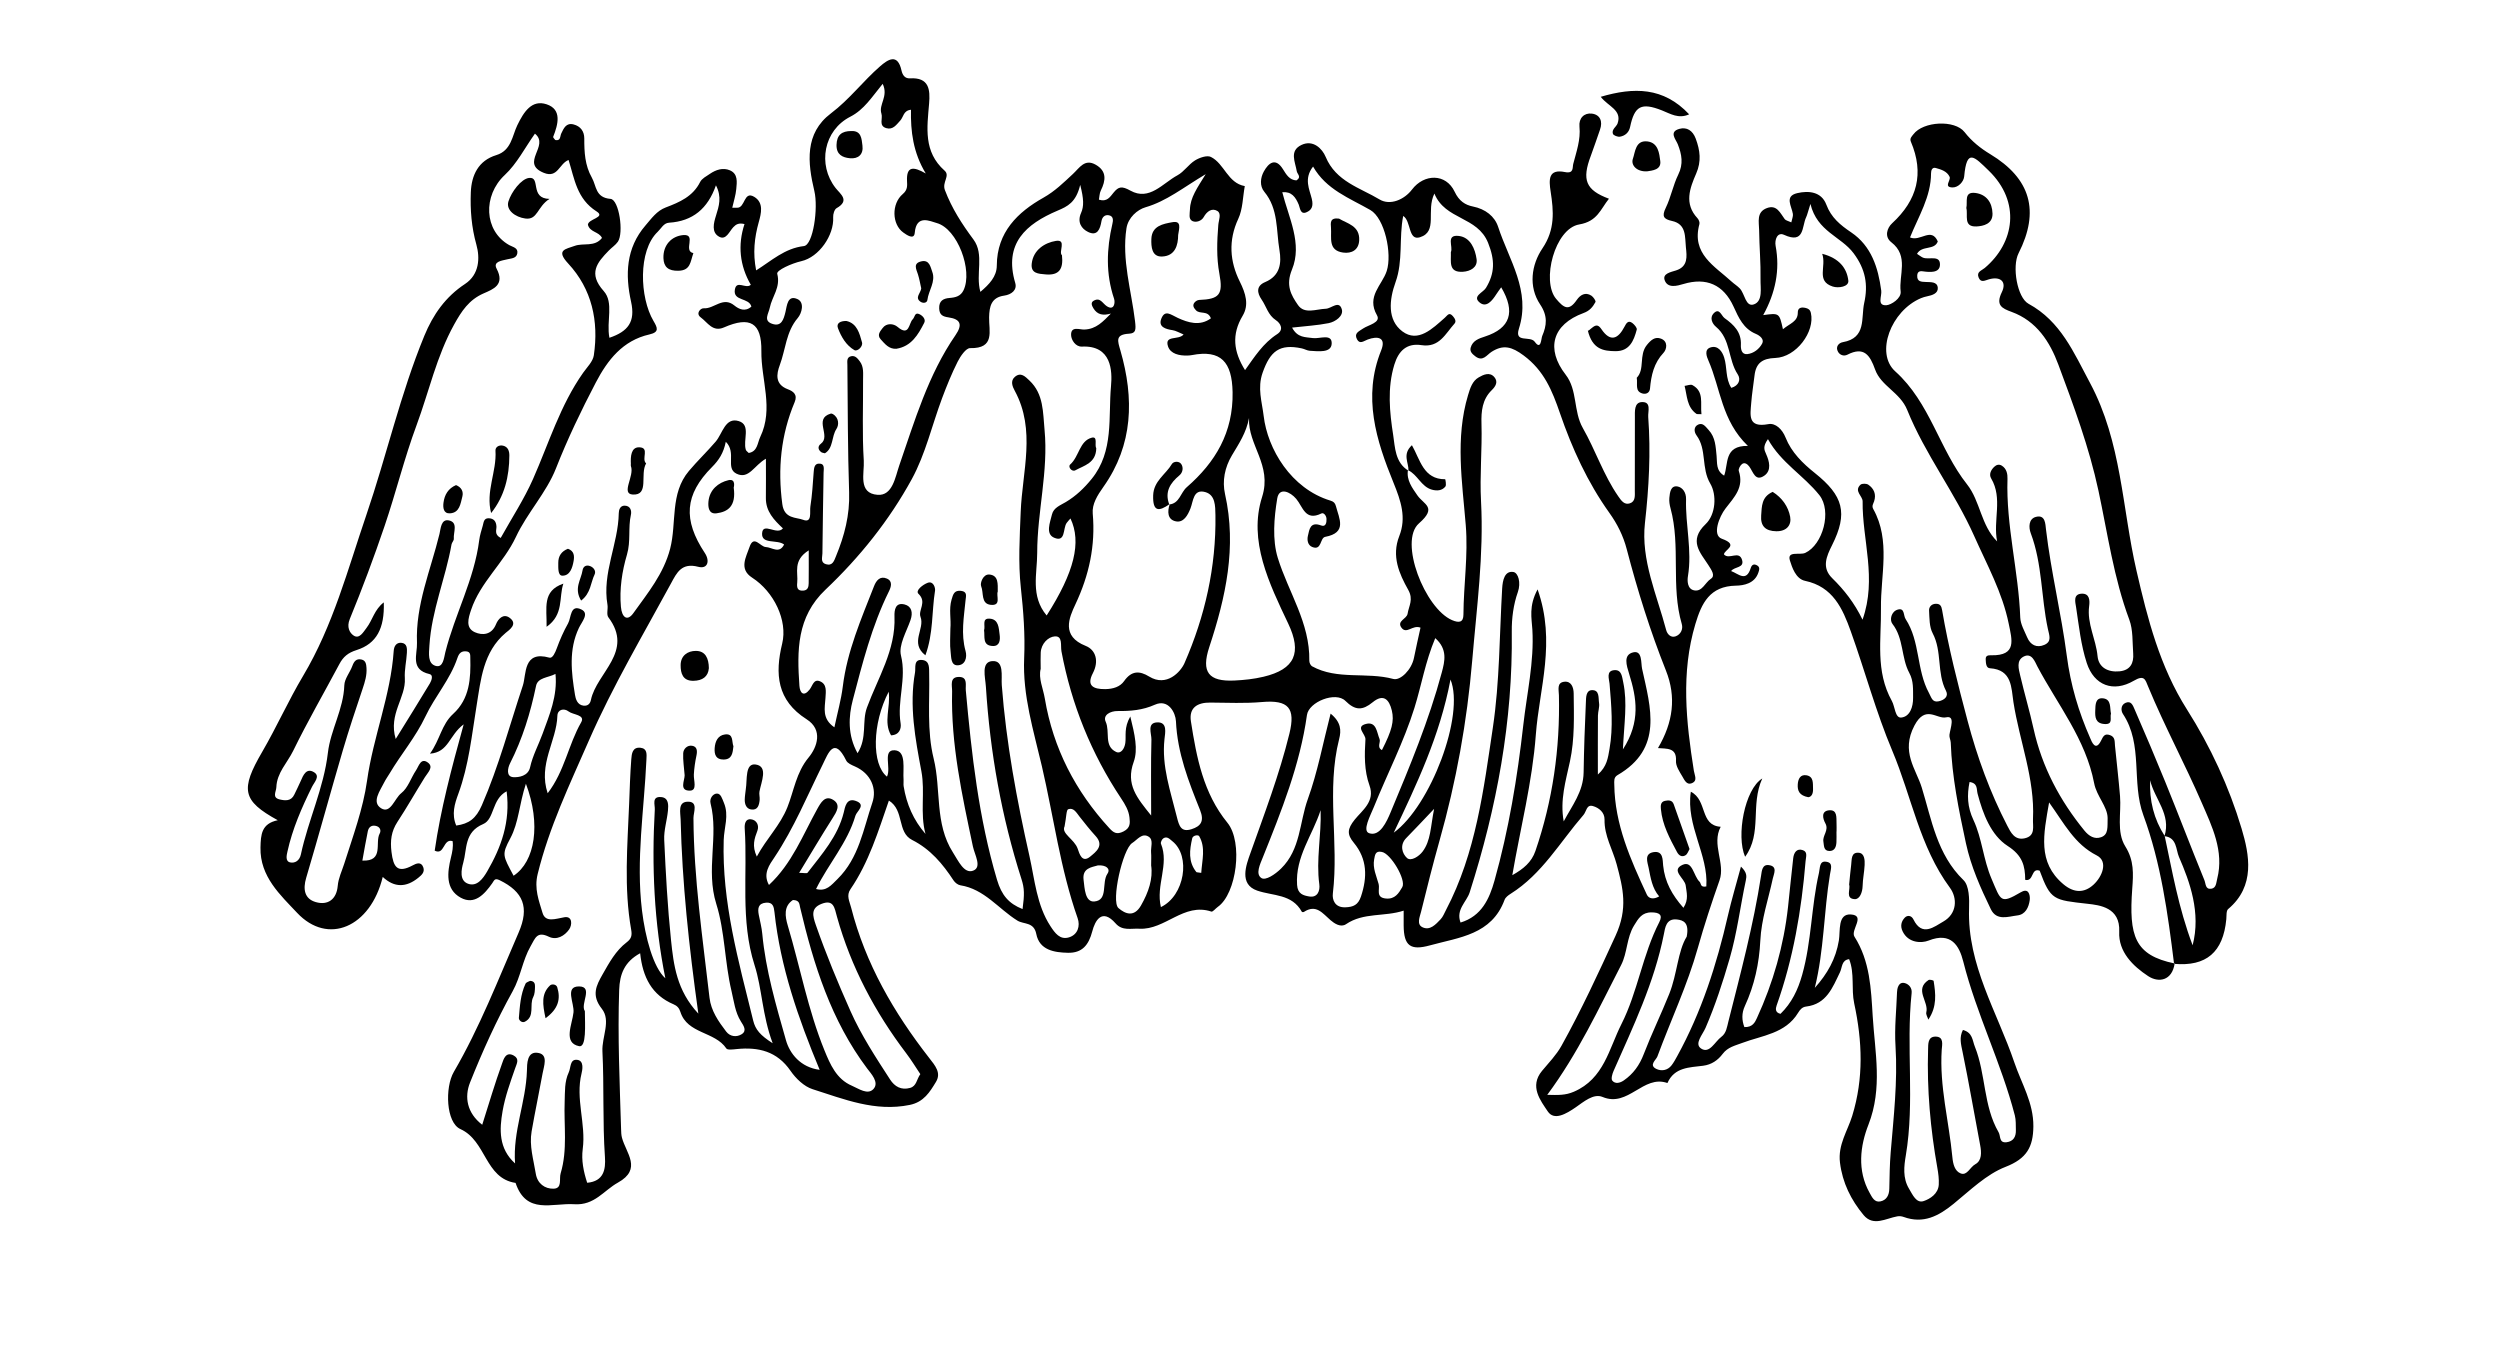 <?xml version="1.0" encoding="UTF-8"?>
<!DOCTYPE svg  PUBLIC '-//W3C//DTD SVG 1.1//EN'  'http://www.w3.org/Graphics/SVG/1.1/DTD/svg11.dtd'>
<svg enable-background="new 0 0 140.16 76.56" version="1.1" viewBox="0 0 140.16 76.56" xml:space="preserve" xmlns="http://www.w3.org/2000/svg">
<g clip-rule="evenodd" fill-rule="evenodd">
	<path d="m121.92 54.016c-0.145 0.976-0.904 1.093-1.486 0.709-0.849-0.558-1.676-1.36-1.622-2.488 0.066-1.368-1.104-1.491-1.777-1.567-1.897-0.214-2.067-0.192-2.682-1.854-0.497-0.181-0.316 0.625-0.812 0.513-3e-3 -0.783-0.15-1.366-0.982-1.9-0.936-0.603-1.39-1.799-1.688-2.933-0.067-0.259 0.023-0.584-0.45-0.654-0.148 0.736-0.126 1.396 0.217 2.128 0.486 1.037 0.549 2.212 1.018 3.304 0.532 1.241 0.487 1.423 1.638 0.75 0.166-0.098 0.321-0.126 0.416-5e-3 0.083 0.105 0.104 0.296 0.086 0.439-0.056 0.419-0.247 0.812-0.688 0.864-0.52 0.061-1.168 0.324-1.495-0.35-0.574-1.188-1.111-2.381-1.395-3.696-0.403-1.867-0.785-3.727-0.851-5.641-6e-3 -0.146-0.091-0.297-0.073-0.437 0.049-0.383 0.343-1.099-0.189-0.981-0.526 0.116-1.148-0.722-1.773 0.459-0.779 1.475 0.09 2.438 0.41 3.479 0.552 1.794 0.855 3.754 2.339 5.188 0.322 0.312 0.332 1.057 0.313 1.597-0.104 3.163 1.577 5.79 2.54 8.63 0.4 1.181 1.078 2.258 1.065 3.581-0.011 1.153-0.372 1.807-1.557 2.267-1.08 0.419-1.989 1.319-2.918 2.075-0.843 0.687-1.695 1.136-2.801 0.733-0.108-0.04-0.241-0.053-0.354-0.032-0.64 0.113-1.342 0.584-1.889-0.073-0.702-0.846-1.185-1.805-1.324-2.948-0.122-0.993 0.429-1.771 0.688-2.616 0.65-2.117 0.565-4.188 0.11-6.304-0.174-0.811 0.035-1.676-0.284-2.479-0.431 0.054-0.38 0.459-0.515 0.738-0.413 0.853-0.752 1.782-1.894 1.919-0.218 0.025-0.342 0.168-0.451 0.349-0.709 1.172-2.018 1.269-3.13 1.689-0.413 0.156-0.816 0.238-1.1 0.616-0.271 0.36-0.627 0.604-1.093 0.664-0.774 0.1-1.61 0.08-2.004 0.97-1.359-0.483-2.194 1.388-3.638 0.78-0.503-0.212-1.062 0.276-1.502 0.58-0.53 0.365-1.209 0.77-1.568 0.232-0.402-0.602-1.046-1.403-0.322-2.274 0.38-0.456 0.806-0.894 1.09-1.406 1.116-2.006 2.076-4.085 3.032-6.172 0.704-1.535 0.422-2.652 0.063-3.998-0.223-0.837-0.701-1.602-0.681-2.513 9e-3 -0.398-0.312-0.662-0.654-0.758-0.359-0.101-0.359 0.306-0.526 0.498-1.314 1.517-2.324 3.318-4.086 4.422-0.132 0.083-0.286 0.199-0.337 0.335-0.724 1.962-2.544 2.104-4.188 2.557-1.087 0.299-1.463 0.03-1.471-1.115-2e-3 -0.274 0-0.55 0-0.833-1.07 0.354-2.25 0.091-3.229 0.758-0.301 0.204-0.659-0.04-0.873-0.225-0.447-0.384-0.8-0.912-1.491-0.461-0.026 0.018-0.104 0.013-0.114-6e-3 -0.556-1.011-1.606-0.881-2.504-1.189-1.032-0.356-0.615-1.441-0.385-2.088 0.788-2.221 1.628-4.418 2.191-6.714 0.352-1.434-0.049-1.899-1.531-1.771-0.962 0.084-1.936 0.04-2.905 0.031-0.731-7e-3 -1.207 0.289-1.085 1.061 0.316 2.018 0.691 4.014 2.046 5.677 0.889 1.093 0.512 3.98-0.54 4.716-0.126 0.088-0.28 0.291-0.361 0.264-1.547-0.52-2.592 1.04-4.036 0.96-0.472-0.026-0.952 0.137-1.333-0.298-0.772-0.881-1.154-0.142-1.307 0.444-0.203 0.778-0.573 1.22-1.363 1.204-0.772-0.016-1.599-0.149-1.776-1.054-0.135-0.689-0.702-0.528-1.059-0.75-1.063-0.661-1.852-1.769-3.197-1.98-0.14-0.022-0.301-0.148-0.382-0.272-0.608-0.929-1.297-1.751-2.322-2.269-0.859-0.433-0.423-1.66-1.304-2.209-0.597 1.721-1.121 3.46-2.154 4.969-0.244 0.355-0.054 0.676 0.035 1.023 0.803 3.15 2.397 5.896 4.373 8.431 0.345 0.442 0.695 0.842 0.383 1.354-0.34 0.559-0.677 1.124-1.466 1.286-1.942 0.398-3.685-0.322-5.447-0.881-0.478-0.151-0.941-0.598-1.237-1.028-0.759-1.101-1.797-1.345-3.02-1.222-0.197 0.02-0.514 0.065-0.58-0.033-0.646-0.965-2.184-0.806-2.577-2.053-0.069-0.219-0.191-0.343-0.376-0.421-1.223-0.515-1.736-1.52-1.879-2.865-0.887 0.482-1.146 1.181-1.176 2.052-0.09 2.608 0.029 5.212 0.107 7.816 5e-3 0.159 8e-3 0.323 0.049 0.475 0.229 0.864 1.145 1.755-0.226 2.516-0.794 0.44-1.311 1.285-2.441 1.212-1.251-0.081-2.695 0.603-3.298-1.195-1.727-0.26-1.632-2.358-3.094-3.019-0.806-0.363-0.876-2.332-0.368-3.205 1.451-2.493 2.489-5.177 3.633-7.811 0.618-1.422 0.26-2.289-1.064-2.936-0.282-0.138-0.301 8e-3 -0.418 0.174-0.43 0.609-0.984 1.233-1.762 0.808-0.877-0.479-0.751-1.43-0.551-2.251 0.078-0.317 0.137-0.6 0.095-0.921-0.543-0.171-0.444 0.816-1.005 0.533 0.331-2.291 0.922-4.538 1.625-7.082-0.826 0.614-0.834 1.566-1.891 1.645 0.562-0.774 0.646-1.635 1.3-2.229 0.934-0.852 0.992-1.994 0.962-3.149-3e-3 -0.146 0.016-0.328-0.212-0.356-0.29-0.036-0.421 0.104-0.511 0.371-0.403 1.199-1.262 2.153-1.794 3.279-0.543 1.15-1.365 2.112-2.007 3.193-0.1 0.167-0.216 0.326-0.302 0.499-0.237 0.479-0.724 1.117-0.167 1.457 0.527 0.321 0.743-0.555 1.125-0.853 0.377-0.294 0.54-0.854 0.825-1.278 0.157-0.234 0.269-0.732 0.668-0.433 0.336 0.252-6e-3 0.554-0.171 0.818-0.518 0.831-1 1.684-1.537 2.503-0.349 0.534-0.414 1.055-0.335 1.693 0.104 0.845 0.328 1.21 1.189 0.747 0.191-0.103 0.473-0.231 0.593 0.11 0.093 0.267-0.081 0.426-0.285 0.59-0.667 0.537-1.329 0.566-1.988-0.052-0.685 2.819-3.075 3.857-4.806 2.008-0.916-0.979-2.086-2.021-2.048-3.66 0.017-0.722 0.052-1.337 0.968-1.527-2.003-1.1-2.101-1.72-0.869-3.838 0.81-1.393 1.469-2.875 2.293-4.259 1.678-2.816 2.499-5.959 3.543-9.016 1.137-3.331 1.907-6.78 3.251-10.046 0.491-1.193 1.188-2.186 2.283-2.907 0.804-0.53 0.844-1.458 0.635-2.203-0.275-0.982-0.35-1.951-0.312-2.934 0.037-0.958 0.421-1.779 1.429-2.086 0.844-0.257 0.891-1.083 1.177-1.673 0.369-0.762 0.814-1.449 1.641-1.177 0.873 0.287 0.649 1.124 0.37 1.827-0.014 0.037 0.077 0.118 0.119 0.178 0.312 0.061 0.259-0.21 0.334-0.366 0.14-0.292 0.273-0.616 0.689-0.51 0.393 0.1 0.604 0.389 0.603 0.789-2e-3 0.761 0.032 1.503 0.423 2.193 0.266 0.469 0.189 1.123 1.049 1.193 0.478 0.039 0.751 1.912 0.412 2.401-0.132 0.19-0.343 0.324-0.508 0.494-0.661 0.68-1.173 1.281-0.287 2.272 0.583 0.652 0.138 1.693 0.32 2.62 1.044-0.354 1.464-0.89 1.215-2.017-0.333-1.505-0.295-3.007 0.81-4.284 0.337-0.39 0.628-0.815 1.134-1.006 0.776-0.294 1.521-0.613 1.927-1.427 0.097-0.195 0.349-0.321 0.545-0.455 0.341-0.232 0.734-0.366 1.124-0.199 0.465 0.2 0.392 0.662 0.357 1.05-0.031 0.348-0.145 0.688-0.225 1.048 0.12 0 0.192-3e-3 0.265 0 0.474 0.022 0.368-0.973 0.97-0.609 0.543 0.329 0.386 0.932 0.25 1.417-0.243 0.869-0.338 1.731-0.146 2.704 0.864-0.541 1.602-1.238 2.678-1.363 0.519-0.061 0.813-2.131 0.586-3.083-0.38-1.594-0.557-3.236 0.931-4.358 1.037-0.781 1.797-1.803 2.754-2.637 0.438-0.381 0.982-0.75 1.2 0.233 0.059 0.266 0.197 0.458 0.475 0.442 1.076-0.063 1.139 0.628 1.073 1.415-0.113 1.345-0.325 2.701 0.866 3.757 0.331 0.293-0.15 0.645 0.02 1.093 0.39 1.028 0.954 1.898 1.599 2.767 0.629 0.848 0.107 1.941 0.39 2.939 0.499-0.425 0.918-0.855 0.921-1.479 9e-3 -1.87 1.173-2.99 2.613-3.801 0.653-0.368 1.137-0.85 1.653-1.329 0.375-0.348 0.66-0.875 1.282-0.518 0.627 0.359 0.564 0.882 0.283 1.446-0.077 0.156-0.075 0.351-0.106 0.511 0.458 0.142 0.622-0.151 0.825-0.399 0.275-0.336 0.458-0.376 0.941-0.107 1.063 0.593 1.808-0.413 2.637-0.86 0.37-0.199 0.622-0.61 0.984-0.834 0.251-0.155 0.674-0.303 0.891-0.195 0.758 0.377 0.937 1.461 1.9 1.635-0.114 0.615-0.109 1.285-0.365 1.833-0.567 1.215-0.474 2.397 0.083 3.516 0.333 0.669 0.529 1.306 0.162 1.92-0.627 1.05-0.515 2.01 0.134 3.048 0.533-0.749 1.018-1.514 1.8-2.017 0.389-0.25 0.197-0.608-0.073-0.785-0.438-0.287-0.533-0.771-0.798-1.154-0.262-0.38-0.31-0.767 0.2-0.981 0.841-0.354 0.924-1.063 0.8-1.796-0.188-1.108-0.05-2.303-0.85-3.268-0.27-0.326-0.219-0.788-0.025-1.137 0.261-0.471 0.648-0.802 1.068-0.133 0.197 0.316 0.367 0.611 0.757 0.634 0.31-0.189 0.046-0.356 0.021-0.513-0.089-0.533-0.431-1.149 0.269-1.478 0.649-0.305 1.159 0.211 1.35 0.669 0.576 1.386 1.934 1.735 3.023 2.39 0.591 0.355 1.387 0.013 1.819-0.557 0.676-0.888 1.9-0.917 2.392 0.127 0.245 0.52 0.59 0.738 1.022 0.825 0.703 0.141 1.223 0.55 1.417 1.147 0.601 1.849 1.841 3.58 1.164 5.697-0.268 0.837 0.627 0.38 0.888 0.742 0.357 0.498 0.356-0.187 0.415-0.322 0.252-0.592 0.325-1.117-0.113-1.771-0.67-1-0.492-2.23 0.128-3.147 0.714-1.055 0.629-2.083 0.46-3.178-0.104-0.676-0.138-1.289 0.801-1.099 0.512 0.103 0.413-0.256 0.465-0.455 0.176-0.685 0.423-1.358 0.349-2.092-0.048-0.473 0.265-0.783 0.693-0.73 0.468 0.058 0.625 0.437 0.457 0.905-0.174 0.485-0.33 0.977-0.512 1.458-0.514 1.355-0.29 1.923 1.015 2.409-0.474 0.589-0.644 1.27-1.666 1.442-1.37 0.231-2.134 3.172-1.3 4.166 0.438 0.523 0.717 0.712 1.163 0.065 0.188-0.272 0.475-0.462 0.819-0.238 0.112 0.074 0.262 0.295 0.228 0.357-0.147 0.268-0.316 0.487-0.665 0.615-1.767 0.646-2.126 2.016-1.004 3.461 0.67 0.862 0.424 2.045 0.959 2.985 0.713 1.25 1.161 2.639 1.99 3.834 0.173 0.25 0.343 0.49 0.648 0.391 0.327-0.105 0.278-0.445 0.278-0.722 3e-3 -1.357 3e-3 -2.715 4e-3 -4.073 1e-3 -0.359-0.048-0.864 0.392-0.882 0.546-0.023 0.333 0.521 0.356 0.838 0.146 1.986 0.04 3.954-0.184 5.94-0.233 2.077 0.668 4.023 1.19 6.002 0.063 0.242 0.27 0.448 0.53 0.353 0.285-0.104 0.43-0.399 0.345-0.691-0.623-2.125-0.051-4.362-0.631-6.489-0.052-0.188-0.084-0.392-0.066-0.583 0.028-0.296 0.071-0.708 0.46-0.639 0.258 0.046 0.489 0.311 0.477 0.72-0.042 1.437 0.347 2.861 0.105 4.313-0.039 0.233-0.046 0.721 0.355 0.793 0.452 0.081 0.607-0.439 0.928-0.647 0.266-0.172 0.052-0.477-0.145-0.783-0.437-0.681-1.124-1.357-0.144-2.287 0.57-0.542 0.63-1.644 0.26-2.268-0.52-0.877-0.183-1.908-0.772-2.706-0.143-0.193-0.17-0.489 0.1-0.608 0.259-0.115 0.408 0.122 0.577 0.304 0.39 0.42 0.395 0.948 0.448 1.457 0.042 0.394-0.05 0.815 0.423 1.105 0.248-0.654-0.024-1.689 1.331-1.668-1.48-1.416-1.533-3.237-2.214-4.788-0.086-0.195-0.252-0.604 0.104-0.727 0.438-0.151 0.681 0.243 0.781 0.564 0.174 0.551 0.065 1.178 0.4 1.698 0.433-0.127 0.544-0.479 0.36-0.757-0.549-0.827-0.38-1.969-1.216-2.663-0.224-0.185-0.359-0.514-0.145-0.746 0.334-0.358 0.437 0.123 0.626 0.258 0.515 0.368 0.947 0.782 0.912 1.5-0.011 0.224 0.038 0.547 0.353 0.516 0.363-0.036 0.68-0.289 0.842-0.596 0.125-0.237-0.131-0.444-0.356-0.538-0.695-0.289-0.964-0.906-1.249-1.53-0.568-1.243-1.538-1.648-2.807-1.268-0.354 0.106-0.89 0.259-1.056-0.213-0.131-0.372 0.344-0.453 0.64-0.548 0.678-0.219 0.605-0.785 0.551-1.288-0.063-0.58 0.044-1.305-0.778-1.484-0.478-0.104-0.581-0.262-0.351-0.737 0.289-0.594 0.409-1.27 0.7-1.862 0.296-0.602 0.201-1.127-0.027-1.704-0.108-0.272-0.514-0.695 0.091-0.861 0.413-0.114 0.746 0.09 0.916 0.549 0.243 0.657 0.325 1.27 0.026 1.953-0.357 0.822-0.691 1.693 0.073 2.51 0.072 0.078 0.133 0.232 0.107 0.326-0.457 1.672 0.851 2.349 1.805 3.225 0.146 0.134 0.319 0.239 0.457 0.381 0.288 0.299 0.324 1.062 0.794 0.895 0.513-0.183 0.36-0.91 0.37-1.404 0.018-0.917-0.068-1.834-0.078-2.751-5e-3 -0.456-0.168-1.019 0.437-1.243 0.557-0.206 0.742 0.277 0.998 0.62 0.06 0.079 0.197 0.1 0.369 0.181 0.039-0.19 0.108-0.336 0.089-0.469-0.064-0.433-0.493-1 0.246-1.17 0.623-0.144 1.351-0.093 1.629 0.646 0.272 0.725 0.78 1.14 1.392 1.553 1.136 0.767 1.515 1.979 1.687 3.271 0.04 0.307-0.25 0.839 0.277 0.816 0.278-0.012 0.857-0.39 0.811-0.768-0.114-0.924 0.478-1.989-0.524-2.764-0.406-0.315-0.234-0.807 0.046-1.064 1.411-1.298 1.806-2.797 1.05-4.576-0.078-0.186 0.051-0.291 0.142-0.412 0.55-0.731 2.319-0.827 2.869-0.123 0.401 0.516 0.899 0.911 1.44 1.237 2.26 1.365 2.791 3.185 1.586 5.558-0.374 0.736-0.078 2.481 0.559 2.829 1.81 0.987 2.532 2.729 3.449 4.44 1.777 3.318 1.793 7.007 2.605 10.526 0.624 2.704 1.304 5.374 2.83 7.781 1.314 2.072 2.364 4.338 3.062 6.677 0.437 1.463 0.783 3.22-0.753 4.511-0.114 0.096-0.086 0.374-0.104 0.569-0.175 1.851-1.122 2.662-2.929 2.503-0.349-2.824-0.738-5.664-1.719-8.328-0.687-1.865 2e-3 -3.949-1.148-5.684-0.114-0.172-0.136-0.497 0.146-0.621 0.32-0.143 0.419 0.161 0.506 0.359 0.592 1.354 1.169 2.722 1.725 4.083 0.742 1.822 1.442 3.67 2.189 5.495 0.086 0.212 0.049 0.534 0.388 0.484 0.283-0.043 0.271-0.328 0.332-0.562 0.397-1.548-0.305-2.957-0.857-4.234-0.949-2.193-2.095-4.311-3.012-6.529-0.168-0.408-0.215-0.682-0.811-0.333-1.144 0.668-2.223 0.264-2.634-0.996-0.328-1.005-0.44-2.084-0.6-3.138-0.04-0.261-0.18-0.729 0.317-0.749 0.447-0.019 0.459 0.382 0.417 0.7-0.13 0.983 0.384 1.852 0.471 2.801 0.059 0.638 0.588 0.915 1.232 0.852 0.604-0.06 0.808-0.458 0.766-1.005-0.048-0.633-2e-3 -1.311-0.217-1.887-0.874-2.343-1.213-4.818-1.73-7.235-0.524-2.444-1.386-4.749-2.246-7.062-0.477-1.284-1.221-2.451-2.626-2.963-0.547-0.199-0.9-0.376-0.546-1.103 0.289-0.591-0.081-0.906-0.726-0.721-0.236 0.068-0.453 0.21-0.578-0.111-0.122-0.314 0.172-0.379 0.346-0.526 1.677-1.413 2.033-3.704 0.224-5.458-0.818-0.792-1.232-1.268-1.376 0.327-0.026 0.291-0.328 0.62-0.648 0.616-0.534-7e-3 -0.082-0.406-0.169-0.595-0.146-0.315-0.477-0.412-0.777-0.496-0.192-0.054-0.264 0.12-0.264 0.293 0 1.316-0.707 2.426-1.179 3.6 0.581 0.255 1.194-0.601 1.557 0.226-0.189 0.515-0.893 0.202-1.165 0.695 0.141 0.091 0.227 0.163 0.325 0.208 0.328 0.149 0.975-0.171 0.962 0.401-0.01 0.474-0.564 0.427-0.963 0.37-0.192-0.028-0.302 0.033-0.312 0.237-0.018 0.358 0.239 0.348 0.48 0.361 0.275 0.015 0.647-0.027 0.673 0.329 0.021 0.313-0.311 0.416-0.596 0.474-0.117 0.024-0.234 0.058-0.344 0.104-1.683 0.705-2.584 3.083-1.444 4.106 1.952 1.752 2.465 4.364 4.029 6.34 0.738 0.932 0.772 2.294 1.682 3.191-0.241-1.176 0.33-2.408-0.335-3.531-0.132-0.222-0.018-0.469 0.17-0.648 0.123-0.119 0.275-0.164 0.431-0.065 0.27 0.171 0.324 0.469 0.315 0.737-0.087 2.623 0.622 5.171 0.716 7.778 0.014 0.374 0.234 0.746 0.387 1.107 0.182 0.434 0.537 0.608 0.964 0.423 0.43-0.187 0.277-0.524 0.196-0.902-0.381-1.771-0.305-3.623-0.957-5.353-0.124-0.329-0.129-0.813 0.292-0.921 0.531-0.136 0.524 0.404 0.562 0.715 0.281 2.376 0.857 4.707 1.164 7.067 0.214 1.646 0.664 3.151 1.317 4.631 0.076 0.173 0.29 0.771 0.604 0.135 0.124-0.25 0.201-0.421 0.507-0.31 0.295 0.107 0.252 0.359 0.275 0.595 0.094 0.942 0.205 1.883 0.283 2.826 0.078 0.945-0.212 2.006 0.298 2.82 0.496 0.793 0.448 1.537 0.387 2.36-0.195 2.657 0.129 3.736 2.376 4.199zm-0.572-7.136c0.388-1.217-0.556-2.083-0.802-3.133-0.05 1.127 0.206 2.171 0.815 3.12 0.427 1.976 0.758 3.979 1.566 6.129 0.475-1.823-0.158-3.558-0.766-4.955-0.173-0.398-0.111-1.089-0.813-1.161zm-55.794-18.597c0.578-0.057 0.629-0.662 0.982-0.969 1.601-1.393 2.609-3.065 2.568-5.327-0.032-1.697-0.651-2.395-2.285-2.078-0.078 0.015-0.159 0.021-0.238 0.024-0.458 0.016-0.959-0.091-1.098-0.515-0.212-0.649 0.6-0.329 0.873-0.666-0.255-0.103-0.43-0.213-0.616-0.241-0.388-0.057-0.805-0.181-0.638-0.629 0.205-0.55 0.537-0.239 0.934-0.057 0.56 0.257 1.23 0.479 1.852 0.022-0.173-0.466-0.616-0.211-0.839-0.453-0.124-0.134-0.198-0.26-0.097-0.411 0.056-0.083 0.18-0.164 0.276-0.167 1.133-0.043 1.355-0.297 1.137-1.464-0.171-0.915-0.135-1.828-0.062-2.742 0.022-0.276 0.191-0.634-0.053-0.782-0.298-0.18-0.581 0.012-0.766 0.344-0.122 0.219-0.428 0.32-0.633 0.222-0.233-0.112-0.144-0.421-0.138-0.65 0.018-0.667 0.406-1.205 0.884-1.98-1.275 0.761-2.196 1.514-3.376 1.857-0.454 0.132-0.975 0.578-1.067 1.18-0.27 1.766 0.273 3.476 0.48 5.201 0.059 0.493 0.046 0.684-0.332 0.706-0.789 0.046-0.645 0.397-0.486 0.947 0.773 2.677 0.72 5.281-0.958 7.646-0.333 0.469-0.641 0.963-0.595 1.487 0.158 1.802-0.2 3.453-0.971 5.092-0.356 0.756-0.809 1.784 0.577 2.332 0.562 0.222 0.756 0.849 0.401 1.53-0.364 0.698 0.012 0.902 0.697 0.893 0.44-6e-3 0.829-0.129 1.054-0.449 0.415-0.589 0.859-0.592 1.409-0.254 0.975 0.599 1.763-0.267 1.976-0.752 1.149-2.623 1.779-5.399 1.736-8.295-8e-3 -0.522-5e-3 -1.138-0.569-1.296-0.68-0.19-0.667 0.502-0.832 0.919-0.152 0.385-0.387 0.807-0.815 0.722-0.479-0.094-0.488-0.553-0.344-0.974l-0.028 0.027zm13.409-1.896-0.028-0.031c-0.092 0.568 0.246 1.003 0.526 1.412 0.363 0.529 1.135 0.662 0.091 1.575-1.148 1.005 0.334 4.772 1.855 5.424 0.413 0.177 0.637 0.116 0.639-0.312 9e-3 -1.67 0.27-3.31 0.13-5.015-0.196-2.407-0.598-4.873 0.129-7.288 0.117-0.389 0.24-0.79 0.595-0.993 0.254-0.146 0.615-0.328 0.88-0.015 0.219 0.259 0.078 0.513-0.146 0.73-0.533 0.518-0.597 1.185-0.576 1.876 0.042 1.455-0.104 2.903-0.025 4.366 0.16 2.982-0.242 5.94-0.494 8.912-0.292 3.442-0.897 6.787-1.831 10.094-0.373 1.325-0.709 2.661-1.038 3.999-0.07 0.286-0.263 0.699 0.08 0.865 0.42 0.202 0.745-0.159 1.018-0.448 0.133-0.141 0.206-0.338 0.299-0.515 1.683-3.206 2.11-6.754 2.631-10.244 0.382-2.565 0.368-5.19 0.52-7.789 0.027-0.462 0.14-1 0.629-0.921 0.271 0.043 0.437 0.602 0.249 1.129-0.246 0.691-0.348 1.471-0.339 2.21 0.062 5.015-0.839 9.861-2.36 14.621-0.174 0.543-0.786 0.961-0.513 1.693 1.183-0.356 1.619-1.336 1.904-2.351 0.8-2.855 1.282-5.774 1.614-8.72 0.201-1.781 0.614-3.539 0.509-5.352-0.037-0.64-0.214-1.313 0.293-2.255 1.044 2.947 0.096 5.546-0.099 8.147-0.197 2.656-0.866 5.242-1.319 7.876 0.626-0.351 1.081-0.73 1.296-1.357 0.97-2.829 1.384-5.74 1.318-8.724-7e-3 -0.318-0.133-0.717 0.305-0.765 0.38-0.042 0.519 0.303 0.522 0.659 0.014 1.272 0.062 2.545-0.209 3.805-0.235 1.094-0.569 2.178-0.35 3.366 0.465-0.88 1.1-1.666 1.116-2.741 0.021-1.313 0.066-2.627 0.127-3.939 0.013-0.253-4e-3 -0.662 0.331-0.678 0.45-0.021 0.362 0.442 0.408 0.722 0.037 0.226-0.062 0.471-0.063 0.707-9e-3 1.057-4e-3 2.114-4e-3 3.302 0.512-0.454 0.564-0.93 0.653-1.436 0.215-1.227 0.103-2.438 2e-3 -3.659-0.021-0.257-0.215-0.729 0.281-0.758 0.396-0.023 0.417 0.357 0.487 0.688 0.243 1.147 0.05 2.293-0.019 3.754 1.009-1.557 0.764-2.897 0.352-4.226-0.152-0.493-0.344-1.074 0.224-1.213 0.519-0.127 0.431 0.609 0.498 0.915 0.48 2.19 1.2 4.475-1.379 5.969-0.218 0.127-0.18 0.345-0.178 0.531 0.025 2.227 0.912 4.202 1.824 6.166 0.105 0.227 0.368 0.289 0.692 0.101-0.398-0.461-0.479-1.046-0.592-1.608-0.06-0.3-0.265-0.786 0.277-0.874 0.549-0.088 0.507 0.445 0.537 0.746 0.092 0.926 0.503 1.658 1.138 2.376 0.31-0.471 0.173-0.867 0.128-1.247-0.048-0.406-0.864-0.855-0.174-1.164 0.565-0.252 0.61 0.633 0.952 0.951 0.094 0.086 0.024 0.335 0.378 0.261 0.122-1.781-1.153-3.406-0.869-5.31 0.945 0.479 0.485 1.886 1.674 1.966-0.527 0.996 0.274 2.043-0.066 3.004-0.442 1.254-0.854 2.503-1.215 3.787-0.582 2.077-1.517 4.054-2.268 6.087-0.072 0.196-0.492 0.481-0.066 0.694 0.283 0.141 0.638 0.097 0.865-0.203 0.119-0.157 0.215-0.332 0.31-0.506 1.362-2.476 2.217-5.134 2.843-7.877 0.202-0.883 0.465-1.752 0.733-2.753 0.342 0.33 0.324 0.535 0.272 0.778-0.312 1.459-0.486 2.932-0.909 4.388-0.384 1.322-0.803 2.612-1.346 3.869-0.171 0.395-0.648 0.901-0.251 1.165 0.474 0.314 0.77-0.388 1.135-0.657 0.28-0.207 0.315-0.551 0.393-0.854 0.684-2.709 1.407-5.41 1.833-8.178 0.042-0.276 0.066-0.642 0.43-0.596 0.521 0.065 0.282 0.493 0.226 0.762-0.248 1.155-0.64 2.276-0.698 3.476-0.062 1.269-0.329 2.5-0.866 3.663-0.188 0.406-0.172 0.803-0.028 1.18 0.462 0.021 0.599-0.276 0.703-0.503 0.912-1.984 1.505-4.062 1.745-6.235 0.101-0.911 0.183-1.824 0.291-2.734 0.035-0.302 0.196-0.571 0.545-0.444 0.278 0.1 0.167 0.377 0.147 0.618-0.228 2.76-0.692 5.47-1.623 8.088-0.062 0.174-0.089 0.399 0.218 0.468 0.624-0.611 0.974-1.33 1.217-2.195 0.528-1.877 0.505-3.829 0.94-5.711 0.062-0.27 0.02-0.664 0.377-0.625 0.428 0.047 0.299 0.358 0.239 0.718-0.346 2.104-0.33 4.254-0.85 6.356 0.706-0.785 1.181-1.628 1.35-2.658 0.088-0.535-0.078-1.501 0.666-1.457 0.861 0.052-0.03 0.873 0.208 1.247 0.874 1.371 0.929 2.929 1.022 4.455 0.125 2.022 0.562 4.036-0.236 6.077-0.467 1.192-0.645 2.566 0.062 3.827 0.134 0.239 0.268 0.552 0.604 0.482 0.348-0.071 0.494-0.352 0.501-0.712 0.015-0.678 0.021-1.358 0.077-2.033 0.165-1.985 0.396-3.976 0.271-5.963-0.065-1.022 0.051-2.021 0.085-3.028 5e-3 -0.156 0.063-0.62 0.459-0.497 0.198 0.062 0.392 0.255 0.36 0.551-0.322 3.025 0.182 6.079-0.326 9.104-0.101 0.597-0.183 1.265 0.179 1.865 0.206 0.342 0.409 0.834 0.824 0.693 0.354-0.12 0.813-0.405 0.844-0.917 0.018-0.312-0.024-0.632-0.079-0.941-0.39-2.194-0.589-4.403-0.52-6.633 9e-3 -0.305-0.023-0.73 0.416-0.729 0.488 1e-3 0.367 0.462 0.349 0.736-0.135 2.044 0.406 4.018 0.597 6.026 0.036 0.381 0.131 0.78 0.467 0.909 0.361 0.139 0.521-0.354 0.817-0.515 0.372-0.201 0.353-0.659 0.273-1.073-0.331-1.743-0.63-3.493-0.987-5.23-0.089-0.429-0.194-0.811 0.021-1.226 0.551 0.152 0.526 0.582 0.67 0.938 0.622 1.551 0.468 3.314 1.33 4.798 0.126 0.215 0.012 0.613 0.449 0.559 0.386-0.049 0.53-0.314 0.52-0.676-9e-3 -0.277 0.01-0.565-0.059-0.83-0.761-2.94-2.146-5.672-2.891-8.625-0.222-0.876-0.671-1.679-1.945-1.175-0.392 0.155-1.135 0.149-1.455-0.518-0.146-0.304-0.07-0.566 0.122-0.767 0.136-0.143 0.368-0.141 0.487 0.104 0.485 0.987 1.164 0.403 1.673 0.114 0.772-0.439 0.799-1.313 0.369-1.896-1.703-2.307-2.15-5.122-3.229-7.676-0.917-2.174-1.53-4.474-2.329-6.701-0.456-1.274-1-2.5-2.561-2.828-0.531-0.111-0.734-0.775-0.849-1.135-0.18-0.57 0.551-0.288 0.861-0.433 0.984-0.459 1.502-2.34 0.79-3.236-0.878-1.103-2.155-1.82-2.884-3.141-0.295 0.415-0.21 0.599-0.102 0.838 0.18 0.397 0.313 0.914-0.094 1.204-0.517 0.368-0.632-0.213-0.852-0.507-0.097-0.129-0.254-0.253-0.404-0.14-0.104 0.079-0.216 0.285-0.182 0.388 0.301 0.915-0.242 1.455-0.748 2.109-0.349 0.451-0.757 1.494-0.208 1.691 1.006 0.36 0.135 0.616 0.124 0.88 0.285 0.323 0.846-0.246 1.014 0.307 0.142 0.466-0.427 0.367-0.612 0.626 0.411 0.152 0.846 0.641 1.099-0.168 0.062-0.197 0.184-0.245 0.352-0.152 0.184 0.101 0.126 0.264 0.073 0.416-0.207 0.602-0.812 0.715-1.255 0.723-1.468 0.027-1.924 0.983-2.272 2.147-0.819 2.738-0.521 5.483-0.086 8.23 0.043 0.273 0.229 0.568-0.13 0.704-0.281 0.107-0.406-0.203-0.517-0.388-0.16-0.27-0.373-0.586-0.355-0.869 0.047-0.763-0.53-0.673-1.01-0.718 0.854-1.449 1.035-2.866 0.447-4.346-0.884-2.223-1.597-4.5-2.2-6.812-0.194-0.746-0.532-1.415-0.968-2.024-1.228-1.718-2.097-3.622-2.774-5.594-0.436-1.268-0.893-2.388-2.036-3.236-0.662-0.491-1.136-0.624-1.796-0.205-0.277 0.176-0.49 0.579-0.917 0.25-0.171-0.131-0.318-0.268-0.255-0.488 0.112-0.392 0.455-0.507 0.803-0.62 1.415-0.461 1.726-1.369 0.907-2.758-0.102 0.143-0.195 0.264-0.277 0.393-0.224 0.351-0.552 0.773-0.931 0.46-0.428-0.353 0.191-0.556 0.351-0.816 0.505-0.829 0.509-1.561 0.123-2.526-0.601-1.504-2.401-1.274-3.012-2.767-0.478 0.969 0.213 2.132-0.812 2.451-0.669 0.208-0.483-0.914-0.937-1.196-0.245 1.249 4e-3 2.513-0.429 3.713-0.356 0.988-0.472 2.118 0.381 2.758 0.882 0.661 1.695-0.159 2.385-0.767 0.152-0.134 0.234-0.329 0.447-0.088 0.115 0.13 0.207 0.293 0.092 0.421-0.507 0.56-0.847 1.36-1.847 1.207-0.827-0.127-1.288 0.317-1.524 1.089-0.404 1.318-0.267 2.666-0.064 3.965 0.102 0.665 0.103 1.532 0.853 1.983zm-39.811 30.443c-0.533-3.823-0.908-7.343-0.993-10.887-9e-3 -0.375-0.166-0.961 0.362-0.995 0.654-0.041 0.355 0.595 0.357 0.912 0.019 3.386 0.515 6.727 0.9 10.077 0.084 0.731 0.5 1.327 0.934 1.896 0.227 0.298 0.595 0.32 0.866 0.151 0.315-0.195 0.111-0.476-0.042-0.72-0.325-0.518-0.386-1.119-0.524-1.699-0.386-1.618-0.369-3.346-0.854-4.888-0.602-1.916 0.146-3.792-0.322-5.642-0.066-0.263 0.13-0.537 0.353-0.544 0.224-7e-3 0.298 0.286 0.396 0.518 0.297 0.709 0.01 1.392-0.011 2.082-0.106 3.486 0.833 6.798 1.654 10.131 0.123 0.5 0.389 0.818 1.091 1.267-0.596-1.609-0.589-3.043-1.015-4.376-0.807-2.523-0.385-5.116-0.553-7.674-0.015-0.237 0.039-0.542 0.348-0.507 0.328 0.038 0.473 0.352 0.365 0.639-0.167 0.439-0.317 0.851-0.035 1.453 0.555-1.031 1.301-1.729 1.717-2.771 0.362-0.908 0.492-1.946 1.186-2.782 0.479-0.576 0.828-1.55-0.109-2.145-1.668-1.06-1.785-2.539-1.37-4.247 0.313-1.291-0.461-2.904-1.687-3.694-0.752-0.485-0.334-1.152-0.149-1.706 0.242-0.725 0.604-0.02 0.917-9e-3 0.341 0.013 0.758 0.403 1.026-0.141-0.385-0.301-1.27 8e-3 -1.234-0.624 0.037-0.659 0.839 0.13 1.168-0.282-0.5-0.469-0.966-0.95-0.956-1.707 0.01-0.695 2e-3 -1.391 2e-3 -2.197-0.659 0.367-0.95 1.169-1.639 0.844-0.659-0.312 0.014-1.183-0.61-1.795-0.124 0.633-0.396 1.039-0.768 1.412-1.546 1.55-1.641 2.962-0.406 4.827 0.294 0.444 0.162 0.911-0.37 0.771-0.93-0.244-1.198 0.32-1.525 0.925-1.58 2.913-3.273 5.765-4.605 8.811-1.072 2.454-2.231 4.863-2.874 7.491-0.202 0.827 0.071 1.491 0.272 2.172 0.167 0.564 0.73 0.333 1.227 0.248 0.458-0.079 0.443 0.432 0.265 0.684-0.256 0.364-0.699 0.621-1.138 0.408-0.66-0.32-0.758 0.069-1.022 0.532-0.456 0.798-0.553 1.707-1.004 2.521-0.912 1.645-1.694 3.372-2.391 5.121-0.324 0.812-0.176 1.709 0.683 2.369 0.378-1.191 0.712-2.328 1.114-3.439 0.076-0.21 0.202-0.698 0.659-0.438 0.323 0.185 0.17 0.434 0.071 0.716-0.273 0.784-0.56 1.576-0.702 2.39-0.181 1.037-0.229 2.1 0.7 2.939-0.137-1.787 0.611-3.44 0.664-5.194 0.011-0.353-0.019-1.153 0.674-0.994 0.52 0.119 0.279 0.728 0.205 1.135-0.197 1.087-0.427 2.167-0.616 3.255-0.14 0.807 0.108 1.588 0.234 2.374 0.089 0.553 0.511 0.855 0.999 0.84 0.501-0.017 0.298-0.542 0.394-0.86 0.4-1.329 0.173-2.688 0.226-4.032 0.022-0.553-0.018-1.101 0.229-1.631 0.125-0.269 0.058-0.734 0.453-0.704 0.435 0.033 0.303 0.608 0.264 0.766-0.352 1.425 0.257 2.82 0.067 4.234-0.085 0.634 0.046 1.27 0.249 1.895 0.932-0.084 1.044-0.748 0.996-1.442-0.136-1.975-0.043-3.954-0.141-5.924-0.041-0.813 0.496-1.721-0.036-2.393-0.595-0.753-0.312-1.297 0.045-1.925 0.373-0.655 0.734-1.327 1.348-1.796 0.259-0.196 0.314-0.375 0.256-0.702-0.417-2.351-0.208-4.714-0.115-7.075 0.032-0.83 0.057-1.66 0.12-2.488 0.023-0.304 0.061-0.699 0.522-0.643 0.385 0.046 0.339 0.374 0.327 0.657-0.126 2.818-0.594 5.619-0.249 8.464 0.181 1.495 0.63 3.2 1.31 3.803-0.631-3.128-0.772-6.287-0.592-9.464 0.015-0.264-0.187-0.744 0.357-0.696 0.424 0.036 0.411 0.444 0.381 0.758-0.052 0.549-0.235 1.099-0.21 1.64 0.086 1.875 0.187 3.752 0.381 5.618 0.147 1.394 0.315 2.825 1.533 4.126zm12.734-10.079c-0.318-1.167-9e-3 -2.337-0.229-3.51-0.341-1.813-0.691-3.673-0.356-5.545 0.046-0.256-0.099-0.757 0.418-0.692 0.415 0.052 0.367 0.458 0.374 0.773 0.035 1.587-0.134 3.188 0.252 4.752 0.43 1.74 0.043 3.644 1.083 5.266 0.3 0.468 0.622 1.203 1.124 1.02 0.518-0.188 0.095-0.879-7e-3 -1.359-0.606-2.87-1.24-5.739-1.166-8.699 7e-3 -0.312-0.166-0.825 0.415-0.805 0.471 0.017 0.326 0.464 0.353 0.753 0.326 3.58 0.718 7.142 1.749 10.616 0.259 0.874 0.661 1.339 1.433 1.645 0.112-0.819 0.104-1.164-0.056-1.664-1.125-3.517-1.765-7.122-2-10.804-0.035-0.546-0.279-1.383 0.352-1.434 0.691-0.056 0.501 0.848 0.539 1.344 0.247 3.246 0.844 6.445 1.555 9.603 0.292 1.3 0.4 2.728 1.174 3.914 0.25 0.383 0.53 0.78 1.036 0.628 0.501-0.151 0.641-0.643 0.487-1.079-0.975-2.769-1.343-5.677-2.004-8.517-0.465-1.999-1.085-3.959-0.993-6.064 0.058-1.307-0.042-2.63-0.185-3.934-0.156-1.429-0.064-2.836-9e-3 -4.265 0.087-2.258 0.865-4.579-0.334-6.787-0.124-0.227-0.263-0.548 6e-3 -0.778 0.337-0.288 0.585-0.014 0.817 0.204 0.807 0.757 0.755 1.801 0.848 2.764 0.222 2.317-0.411 4.593-0.412 6.902 0 1.168-0.387 2.415 0.53 3.507 1.554-2.433 1.964-4.112 1.335-5.439-0.081 0.094-0.157 0.168-0.217 0.255-0.213 0.31-0.047 1.103-0.699 0.824-0.495-0.211-0.228-0.857-0.121-1.305 0.092-0.381 0.469-0.511 0.777-0.695 0.566-0.337 1.029-0.779 1.45-1.298 1.255-1.55 0.923-3.456 1.083-5.202 0.078-0.854 0.035-2.294-1.631-2.215-0.355 0.017-0.6-0.371-0.607-0.649-0.013-0.512 0.466-0.301 0.731-0.307 0.681-0.016 1.066-0.458 1.502-0.896-0.424 0.119-0.756 0.083-0.985-0.301-0.086-0.145-0.157-0.312 8e-3 -0.412 0.377-0.226 0.499 0.14 0.749 0.302 0.419 0.271 0.475-0.215 0.405-0.42-0.471-1.397-0.422-2.79-0.094-4.201 0.037-0.156 0.086-0.425-0.198-0.479-0.248-0.047-0.38 0.129-0.415 0.332-0.075 0.442-0.228 0.858-0.748 0.605-0.373-0.18-0.625-0.549-0.396-1.066 0.166-0.374 0.156-0.787-0.048-1.575-0.235 0.988-0.712 1.208-1.272 1.446-1.762 0.748-3.027 1.839-2.37 4.054 0.119 0.4-0.22 0.653-0.62 0.709-0.728 0.103-0.831 0.609-0.845 1.213-0.018 0.767 0.351 1.761-1.066 1.731-0.232-5e-3 -0.543 0.454-0.697 0.759-0.334 0.662-0.613 1.354-0.874 2.049-0.566 1.514-0.931 3.133-1.697 4.535-1.263 2.311-2.922 4.382-4.839 6.198-1.619 1.533-1.598 3.429-1.462 5.388 0.027 0.39 0.23 0.65 0.576 0.207 0.165-0.212 0.221-0.601 0.573-0.459 0.404 0.162 0.333 0.569 0.312 0.934-0.032 0.553-0.214 1.161 0.5 1.648 0.176-0.836 0.381-1.554 0.471-2.287 0.243-1.985 1.034-3.792 1.751-5.625 0.129-0.33 0.344-0.588 0.719-0.428 0.344 0.147 0.236 0.477 0.114 0.722-0.957 1.936-1.481 4.024-2.024 6.089-0.238 0.907-0.299 1.968 0.268 2.98 0.553-0.876 0.236-1.767 0.525-2.556 0.613-1.67 1.619-3.224 1.545-5.105-0.015-0.382 0.056-0.807 0.564-0.679 0.396 0.1 0.482 0.451 0.336 0.872-0.228 0.66-0.68 1.408-0.535 1.995 0.321 1.299-0.229 2.535-0.021 3.799 0.045 0.279-0.059 0.654-0.536 0.672-0.438-0.746-0.017-1.57-0.133-2.445-0.927 1.786-0.962 4.069-0.096 4.762 0.25-0.5-0.271-1.527 0.44-1.479 0.661 0.045 0.442 1.046 0.49 1.66 9e-3 0.119-0.014 0.242 5e-3 0.359 0.161 0.998 0.547 1.891 1.223 2.669zm-21.895-39.258c-0.566 0.796-1.01 1.684-1.691 2.318-1.236 1.152-1.176 3.129 0.25 3.931 0.197 0.111 0.509 0.148 0.452 0.464-0.052 0.289-0.343 0.277-0.569 0.334-0.294 0.074-0.806 0.118-0.59 0.526 0.476 0.903-0.191 1.147-0.73 1.383-0.821 0.358-1.239 0.998-1.651 1.742-0.989 1.783-1.412 3.769-2.11 5.653-0.684 1.844-1.153 3.767-1.786 5.632-0.598 1.763-1.25 3.51-1.957 5.232-0.187 0.454-3e-3 0.778 0.217 0.924 0.323 0.215 0.544-0.197 0.723-0.429 0.334-0.434 0.442-1.032 0.968-1.431 0.048 1.454-0.403 2.319-1.528 2.674-0.48 0.152-0.745 0.377-0.96 0.78-0.866 1.624-1.787 3.221-2.595 4.873-0.327 0.668-0.913 1.229-0.941 2.037-9e-3 0.252-0.255 0.579 0.184 0.683 0.31 0.073 0.646 0.109 0.824-0.274 0.116-0.25 0.246-0.495 0.354-0.748 0.146-0.341 0.323-0.764 0.749-0.503 0.365 0.224 0.019 0.553-0.115 0.825-0.576 1.165-1.095 2.354-1.375 3.629-0.042 0.192-0.13 0.541 0.154 0.602 0.269 0.058 0.524-0.095 0.6-0.444 0.412-1.924 1.283-3.717 1.515-5.703 0.15-1.28 0.877-2.446 0.921-3.784 0.012-0.365 0.315-0.715 0.45-1.084 0.095-0.259 0.225-0.426 0.515-0.359 0.24 0.055 0.264 0.265 0.278 0.469 0.028 0.406-0.086 0.781-0.215 1.163-0.387 1.152-0.774 2.306-1.116 3.473-0.696 2.376-1.347 4.765-2.051 7.138-0.189 0.64-0.094 1.172 0.535 1.355 0.68 0.198 1.167-0.152 1.234-0.904 0.039-0.446 0.233-0.831 0.364-1.244 0.487-1.537 1.059-3.077 1.281-4.661 0.346-2.463 1.327-4.784 1.494-7.274 0.018-0.263 0.147-0.483 0.44-0.451 0.32 0.036 0.311 0.328 0.299 0.558-0.025 0.477-0.145 0.957-0.115 1.428 0.068 1.093-0.933 2.001-0.512 3.404 0.717-1.16 1.327-2.133 1.917-3.118 0.09-0.152 0.208-0.469-0.019-0.52-1.105-0.249-0.679-1.118-0.705-1.746-0.089-2.131 0.767-4.084 1.26-6.104 0.073-0.301 0.083-0.86 0.532-0.765 0.529 0.112 0.242 0.664 0.273 1.028 9e-3 0.102-0.109 0.208-0.129 0.32-0.336 1.904-1.118 3.708-1.239 5.664-0.029 0.466-0.1 1.005 0.341 1.141 0.434 0.134 0.474-0.456 0.551-0.763 0.534-2.125 1.622-4.081 1.9-6.283 0.035-0.275 0.123-0.544 0.199-0.812 0.051-0.18 0.053-0.423 0.33-0.417 0.286 7e-3 0.42 0.174 0.437 0.456 0.012 0.2-0.138 0.451 0.239 0.648 0.619-1.114 1.309-2.167 1.811-3.301 0.889-2.011 1.525-4.136 2.811-5.96 0.222-0.314 0.548-0.629 0.599-0.978 0.283-1.917-0.106-3.713-1.44-5.149-0.713-0.768-0.127-0.803 0.359-0.984 0.494-0.185 1.124 0.081 1.538-0.447-0.168-0.36-0.676-0.309-0.789-0.738 9e-3 -0.338 1.026-0.406 0.483-0.751-1.106-0.703-1.234-1.82-1.567-2.882-0.531 0.202-0.601 1.041-1.389 0.721-1.359-0.551 0.349-1.516-0.497-2.197zm10.148 2.896c-0.457 1.307-1.3 2.014-2.632 2.097-0.3 0.019-0.434 0.319-0.634 0.51-1.113 1.06-1.008 3.688-0.238 4.995 0.223 0.379 0.348 0.63-0.228 0.76-1.494 0.339-2.341 1.431-3.002 2.693-0.821 1.569-1.584 3.158-2.236 4.817-0.536 1.361-1.617 2.5-2.242 3.836-0.69 1.475-1.999 2.543-2.518 4.102-0.154 0.461-0.326 1.007 0.217 1.248 0.411 0.182 0.938 0.16 1.183-0.452 0.116-0.289 0.402-0.612 0.75-0.368 0.516 0.362-0.037 0.709-0.207 0.853-1.27 1.068-1.397 2.643-1.628 4.051-0.275 1.68-0.436 3.363-1.029 4.976-0.204 0.554-0.389 1.137-0.117 1.777 0.714-0.1 1.109-0.385 1.439-1.145 0.948-2.183 1.551-4.464 2.296-6.706 0.207-0.621 3e-3 -1.98 1.49-1.562 0.177 0.05 0.324-0.282 0.412-0.524 0.175-0.479 0.382-0.953 0.633-1.397 0.183-0.325 0.113-1.097 0.755-0.776 0.447 0.223 0.016 0.686-0.148 1.031-0.578 1.216-0.424 2.488-0.219 3.748 0.035 0.216 0.121 0.564 0.472 0.608 0.234 0.029 0.375-0.095 0.421-0.318 0.322-1.541 2.432-2.703 0.979-4.635-0.119-0.158-0.011-0.472-0.051-0.706-0.308-1.775 0.605-3.397 0.634-5.131 3e-3 -0.181 0.073-0.427 0.333-0.422 0.326 6e-3 0.396 0.293 0.347 0.514-0.164 0.733 2e-3 1.476-0.22 2.229-0.276 0.935-0.429 1.928-0.339 2.934 0.051 0.578 0.349 0.837 0.698 0.348 0.804-1.125 1.693-2.198 2.061-3.609 0.377-1.449-0.018-3.09 1.052-4.36 0.478-0.567 1.017-1.082 1.5-1.645 0.39-0.455 0.532-1.385 1.294-1.152 0.702 0.214 0.223 1.071 0.399 1.613 0.019 0.059 0.092 0.102 0.161 0.174 0.501-0.083 0.486-0.568 0.645-0.896 0.767-1.589 0.042-3.21 0.064-4.817 0.021-1.589-0.633-1.968-2.097-1.326-0.636 0.279-0.92-0.284-1.3-0.56-0.3-0.217-0.02-0.526 0.165-0.512 0.584 0.043 1.077-0.684 1.719-0.157 0.247 0.203 0.604 0.375 0.953 0.061-0.132-0.514-1.029-0.292-0.928-0.943 0.089-0.578 0.617-0.018 0.896-0.279-0.625-1.076-0.741-2.229-0.354-3.405-0.323-0.078-0.475 0.016-0.625 0.173-0.228 0.24-0.405 0.743-0.787 0.542-0.463-0.242-0.312-0.783-0.186-1.188 0.165-0.53 0.336-1.041-3e-3 -1.699zm59.819 8.069c0.396-0.332 0.837-0.424 0.834-0.936-2e-3 -0.258 0.177-0.313 0.413-0.264 0.171 0.036 0.277 0.101 0.32 0.286 0.242 1.055-0.824 2.484-1.995 2.525-0.725 0.025-1.084 0.287-1.164 0.983-0.06 0.513-0.146 1.023-0.185 1.537-0.05 0.675-0.215 1.412 0.962 1.189 0.398-0.076 0.779 0.287 0.964 0.754 0.328 0.83 0.971 1.453 1.638 1.985 1.6 1.278 1.873 2.243 0.967 4.05-0.313 0.625-0.594 1.258 0.01 1.849 0.67 0.656 1.24 1.381 1.699 2.326 0.819-2.312-0.021-4.475 5e-3 -6.638 3e-3 -0.292-0.498-0.572-0.122-0.927 0.081-0.077 0.337-0.075 0.439-4e-3 0.32 0.219 0.457 0.539 0.327 0.934-0.047 0.142-0.146 0.256-0.045 0.437 0.983 1.76 0.404 3.728 0.429 5.533 0.024 1.804-0.324 3.538 0.613 5.226 0.176 0.318 0.176 0.959 0.522 0.926 0.488-0.047 0.674-0.6 0.666-1.111-7e-3 -0.471 0.036-0.93-0.212-1.39-0.462-0.855-0.304-1.928-0.946-2.752-0.175-0.224-0.063-0.697 0.298-0.8 0.4-0.114 0.307 0.325 0.44 0.529 0.826 1.262 0.602 2.848 1.31 4.146 0.141 0.259 0.186 0.547 0.552 0.465 0.293-0.065 0.57-0.263 0.404-0.583-0.526-1.015-0.209-2.21-0.748-3.23-0.191-0.361-0.179-0.843-0.202-1.273-0.011-0.188 0.124-0.374 0.377-0.379 0.251-5e-3 0.316 0.129 0.355 0.36 0.356 2.091 0.88 4.141 1.425 6.192 0.544 2.052 1.259 4.015 2.228 5.891 0.192 0.373 0.415 0.831 0.979 0.704 0.621-0.141 0.441-0.667 0.462-1.077 0.111-2.264-0.756-4.368-1.097-6.56-0.124-0.798-0.066-1.816-1.317-1.896-0.222-0.015-0.226-0.295-0.237-0.494-0.014-0.232 0.153-0.237 0.313-0.234 1.449 0.029 1.159-0.87 0.978-1.767-0.357-1.756-1.213-3.292-1.932-4.909-1.094-2.46-2.76-4.597-3.759-7.075-0.401-0.996-1.468-1.335-1.802-2.273-0.284-0.796-0.619-1.308-1.55-0.829-0.196 0.101-0.415 0.028-0.523-0.154-0.166-0.281 0.032-0.507 0.264-0.547 1.338-0.235 1.012-1.353 1.199-2.197 0.228-1.019 0.076-1.893-0.596-2.79-0.707-0.946-2.037-1.207-2.419-2.762-0.149 0.469-0.178 0.614-0.239 0.743-0.251 0.521-0.079 1.52-1.243 0.987-0.372-0.17-0.533 0.276-0.469 0.621 0.254 1.357-9e-3 2.63-0.696 3.881 0.904-0.124 0.904-0.124 1.106 0.792zm-27.519-0.092c0.308 0.583 0.748 0.526 1.166 0.588 0.378 0.055 1.088-0.276 1.055 0.32-0.03 0.524-0.751 0.418-1.22 0.393-0.154-8e-3 -0.301-0.102-0.456-0.135-1.248-0.269-1.77 0.153-2.196 1.362-0.304 0.861-0.035 1.635 0.058 2.424 0.217 1.849 1.532 4.079 3.747 4.75 0.171 0.052 0.257 0.129 0.303 0.305 0.184 0.71 0.642 1.49-0.599 1.725-0.305 0.058-0.185 0.792-0.731 0.567-0.249-0.102-0.294-0.387-0.241-0.62 0.085-0.372 0.13-0.816 0.746-0.585 0.254 0.095 0.309-0.155 0.298-0.372-9e-3 -0.187-0.161-0.363-0.285-0.302-0.911 0.45-1.035-0.37-1.414-0.819-0.332-0.394-0.956-0.676-1.064-0.018-0.178 1.086-0.283 2.304 0.031 3.327 0.592 1.92 1.809 3.644 1.768 5.769-2e-3 0.104 0.069 0.262 0.153 0.309 1.421 0.783 3.051 0.305 4.555 0.711 0.397 0.108 1.027-0.515 1.159-1.182 0.113-0.571 0.246-1.138 0.367-1.694-0.44-0.179-0.782 0.395-1.069 0-0.276-0.379 0.299-0.484 0.345-0.782 0.069-0.44 0.342-0.792 0.035-1.339-0.507-0.904-0.945-1.887-0.501-3.015 0.406-1.03 0.094-1.965-0.323-2.987-0.968-2.372-1.744-4.816-0.693-7.42 0.297-0.736-0.195-0.822-0.758-0.61-0.224 0.084-0.442 0.284-0.598-0.018-0.172-0.335 0.091-0.43 0.347-0.603 0.296-0.201 1.011-0.329 0.774-0.741-0.608-1.061 0.291-1.69 0.547-2.481 0.312-0.968-0.112-2.958-0.922-3.421-1.171-0.67-2.472-1.142-3.207-2.434-0.533 0.681-0.198 1.282-0.071 1.813 0.102 0.425-0.016 0.632-0.31 0.754-0.338 0.14-0.354-0.268-0.42-0.426-0.183-0.436-0.401-0.748-0.925-0.704 0.358 1.431 1.14 2.888 0.544 4.336-0.364 0.884-0.052 1.432 0.337 1.992 0.365 0.527 1.022 0.223 1.56 0.206 0.313-0.011 0.748-0.5 0.898 0.038 0.102 0.362-0.354 0.693-0.742 0.77-0.639 0.127-1.296 0.163-2.048 0.249zm-22.952-13.666c-0.611 0.747-1.045 1.45-1.815 1.843-1.487 0.758-1.854 2.684-0.823 4 0.265 0.338 0.815 0.696 0.055 1.127-0.124 0.07-0.203 0.338-0.193 0.508 0.056 1.011-0.792 2.238-1.785 2.464-0.547 0.125-1.402 0.512-1.351 0.707 0.202 0.76-0.291 1.275-0.416 1.898-0.069 0.342-0.374 0.729 0.123 0.904 0.526 0.186 0.651-0.235 0.755-0.661 0.085-0.353 0.113-0.971 0.668-0.724 0.417 0.185 0.25 0.793 0.021 1.062-0.66 0.774-0.678 1.763-1.008 2.641-0.19 0.508-0.276 1.08 0.452 1.354 0.296 0.112 0.562 0.292 0.383 0.719-0.773 1.84-0.958 3.734-0.693 5.722 0.111 0.837 0.784 0.729 1.17 0.879 0.518 0.2 0.358-0.455 0.403-0.744 0.102-0.642 0.138-1.294 0.187-1.943 0.016-0.211 0.042-0.449 0.273-0.463 0.374-0.023 0.284 0.301 0.281 0.515-0.019 1.506-0.055 3.013-0.066 4.519-1e-3 0.208-0.125 0.51 0.198 0.604 0.379 0.112 0.46-0.199 0.566-0.455 0.472-1.143 0.776-2.305 0.734-3.57-0.079-2.383-0.075-4.769-0.098-7.154-2e-3 -0.182-0.055-0.425 0.215-0.482 0.23-0.048 0.358 0.129 0.479 0.286 0.239 0.312 0.183 0.685 0.185 1.04 9e-3 1.51-0.055 3.024 0.04 4.529 0.044 0.691-0.343 1.835 0.776 1.917 0.841 0.062 0.99-1 1.212-1.642 0.871-2.519 1.621-5.084 3.154-7.31 0.41-0.595 0.281-0.898-0.389-0.996-0.325-0.047-0.51-0.135-0.525-0.499-0.019-0.43 0.232-0.563 0.582-0.59 0.335-0.026 0.624-0.097 0.784-0.435 0.528-1.111-0.344-3.445-1.502-3.765-0.369-0.102-1.146-0.502-1.234 0.545-0.036 0.427-0.468 0.109-0.642-0.014-0.64-0.454-0.673-1.614-0.029-2.158 0.281-0.236 0.248-0.482 0.237-0.737-0.036-0.827 0.351-0.818 1.052-0.415-0.714-1.177-0.853-2.369-0.83-3.573-0.431 0.043-0.417 0.409-0.601 0.606-0.218 0.235-0.41 0.535-0.783 0.425-0.444-0.13-0.183-0.539-0.273-0.812-0.169-0.52 0.409-0.959 0.071-1.672zm20.539 18.735c-0.151 0.824-0.576 1.451-0.958 2.092-0.405 0.68-0.552 1.437-0.388 2.172 0.667 2.97 0.039 5.785-0.884 8.583-0.461 1.398-0.041 1.94 1.411 1.871 0.549-0.027 1.082-0.082 1.631-0.212 1.77-0.42 2.159-1.351 1.385-2.981-1.063-2.239-2.247-4.648-1.464-7.1 0.573-1.798-0.802-2.894-0.733-4.425zm7.451 18.618c0.561-1.1 0.695-1.63 0.556-2.215-0.151-0.632-0.474-0.959-1.076-0.466-0.563 0.46-0.971 0.478-1.53-0.079-0.542-0.54-2.051 0.054-2.154 0.795-0.391 2.793-1.432 5.381-2.47 7.97-0.166 0.413-0.424 0.942-0.085 1.168 0.233 0.155 0.76-0.194 1.103-0.53 1.1-1.077 1.03-2.591 1.5-3.892 0.551-1.524 0.85-3.14 1.278-4.796 0.589 0.481 0.604 0.939 0.479 1.426-0.728 2.861-7e-3 5.782-0.353 8.662-0.042 0.348 0.112 0.791 0.695 0.772 0.456-0.015 0.723-0.135 0.881-0.605 0.363-1.084 0.357-2.096-0.399-3.012-0.386-0.467-0.379-0.768 0.052-1.303 0.407-0.507 1.152-1.014 0.826-1.91-0.304-0.837-0.282-1.72-0.228-2.586 0.019-0.298-0.591-0.707 0.031-0.866 0.593-0.151 0.604 0.482 0.759 0.844 0.078 0.184-0.169 0.463 0.135 0.623zm40.685 3.807c-6e-3 -0.638-0.615-1.218-0.755-1.947-0.473-2.475-2.049-4.406-3.185-6.552-0.134-0.252-0.309-0.791-0.771-0.55-0.422 0.221-0.273 0.701-0.187 1.074 0.233 0.995 0.526 1.978 0.747 2.976 0.475 2.146 1.476 4.021 2.855 5.711 0.247 0.301 0.559 0.495 0.927 0.366 0.428-0.149 0.354-0.571 0.369-1.078zm-59.816-8.365c-0.137 0.536 0.135 1.093 0.232 1.672 0.469 2.786 1.712 5.186 3.614 7.26 0.232 0.253 0.409 0.384 0.799 0.186 0.397-0.203 0.363-0.483 0.332-0.781-0.042-0.396-0.243-0.733-0.466-1.068-1.677-2.518-2.788-5.27-3.346-8.243-0.062-0.327 0.083-0.876-0.376-0.843-0.368 0.026-0.76 0.403-0.787 0.906-0.015 0.277-2e-3 0.557-2e-3 0.911zm-12.594 12.346c0.573 0.156 0.849-0.212 1.205-0.561 1.202-1.183 1.446-2.804 1.95-4.278 0.267-0.78-0.068-1.635-0.985-2.036-0.177-0.077-0.405-0.175-0.479-0.326-0.68-1.386-1.012-0.399-1.313 0.21-0.868 1.757-1.615 3.572-2.712 5.217-0.264 0.396-0.667 0.908-0.307 1.548 1.293-1.201 1.897-2.798 2.708-4.26 0.2-0.361 0.442-0.791 0.896-0.51 0.442 0.274 0.189 0.671-0.041 1.032-0.621 0.976-1.209 1.973-1.87 3.059 0.263 0 0.431 0.046 0.471-7e-3 0.806-1.046 1.696-2.036 2.03-3.379 0.067-0.272 0.138-0.824 0.651-0.655 0.643 0.212 0.075 0.587 3e-3 0.836-0.443 1.517-1.517 2.705-2.207 4.11zm17.617-9.672c0.251 1.011 0.443 1.851 0.191 2.545-0.461 1.271 0.19 2.023 0.979 3.008 0-1.546-0.021-2.902 0.015-4.258 8e-3 -0.338-0.271-0.944 0.328-0.965 0.583-0.021 0.442 0.583 0.404 0.936-0.167 1.526 0.34 2.928 0.694 4.367 0.125 0.505 0.237 0.872 0.823 0.685 0.519-0.165 0.728-0.447 0.477-1.072-0.643-1.6-1.272-3.203-1.351-4.979-0.022-0.48-0.425-1.265-1.181-0.928-0.694 0.311-1.37 0.361-2.086 0.355-0.416-4e-3 -0.843 0.228-0.673 0.598 0.258 0.562-0.117 1.364 0.586 1.695 0.271 0.127 0.472-0.19 0.515-0.502 0.056-0.404-0.089-0.845 0.279-1.485zm23.377 21.212c0.609 0.014 1.014 0.032 1.495-0.176 1.685-0.728 1.966-2.41 2.659-3.781 0.921-1.818 1.187-3.898 2.126-5.725 0.213-0.413 0-0.544-0.431-0.547-0.542-4e-3 -0.736 0.335-0.979 0.729-0.428 0.692-0.372 1.53-0.731 2.227-1.257 2.439-2.409 4.938-4.139 7.273zm-35.148-1.161c-0.259-0.386-0.504-0.79-0.788-1.164-1.757-2.316-3.099-4.846-3.883-7.65-0.139-0.497-0.179-1.008-0.879-0.728-0.598 0.239-0.488 0.664-0.309 1.178 0.572 1.639 1.234 3.237 1.939 4.822 0.606 1.363 1.419 2.6 2.224 3.843 0.257 0.397 0.625 0.611 1.124 0.471 0.367-0.104 0.359-0.479 0.572-0.772zm-7.143-9.762c-0.53 0.347-0.442 0.918-0.287 1.439 0.692 2.326 1.134 4.729 2.052 6.984 0.322 0.789 0.673 1.618 1.54 1.989 0.383 0.164 0.89 0.537 1.212 0.182 0.336-0.371-0.142-0.865-0.354-1.147-2.026-2.697-3.001-5.816-3.76-9.031-0.046-0.192-0.023-0.407-0.403-0.416zm50.109 2.055c0.152-0.781-0.18-0.926-0.557-0.965-0.601-0.063-0.653 0.472-0.725 0.832-0.535 2.705-1.718 5.167-2.818 7.661-0.074 0.167-0.152 0.444-0.072 0.543 0.166 0.204 0.438 0.133 0.646-0.012 0.531-0.367 0.881-0.855 1.117-1.473 0.438-1.139 0.975-2.24 1.429-3.374 0.453-1.132 0.475-2.397 0.98-3.212zm-14.098-16.737c-0.558 1.326-0.772 2.646-1.166 3.907-0.593 1.905-1.526 3.704-2.276 5.563-0.194 0.482-0.662 1.329-0.266 1.466 0.607 0.209 0.99-0.657 1.203-1.165 1.074-2.57 2.147-5.146 2.871-7.846 0.168-0.626 0.338-1.301-0.366-1.925zm-34.512 24.203c-1.208-2.904-2.205-5.777-2.534-8.838-0.034-0.312-0.088-0.564-0.471-0.534-0.45 0.035-0.478 0.334-0.408 0.687 0.069 0.352 0.162 0.7 0.195 1.055 0.192 2.046 0.773 4.014 1.329 5.971 0.211 0.747 0.816 1.522 1.889 1.659zm68.927-14.991c-0.312 1.797-0.662 3.348 0.796 4.581 0.598 0.506 1.179 0.502 1.693 0.03 0.495-0.454 0.836-1.307 0.183-1.64-1.249-0.634-1.816-1.778-2.672-2.971zm-86.477-0.624c-0.843 0.438-0.675 1.565-1.316 1.836-1.072 0.453-0.896 1.396-1.117 2.173-0.106 0.373-0.227 0.993 0.268 1.172 0.497 0.18 0.833-0.275 1.076-0.694 0.784-1.352 1.306-2.772 1.089-4.487zm36.134 4.155c0-0.322 0.015-0.522-3e-3 -0.719-0.028-0.304 0.148-0.708-0.131-0.889-0.375-0.243-0.64 0.17-0.927 0.351-0.534 0.334-1.198 3.273-0.773 3.646 0.389 0.34 0.881 0.525 1.264-0.142 0.427-0.744 0.681-1.508 0.57-2.247zm13.601-1.836c2.063-1.502 3.994-6.59 3.182-8.586-0.602 3.18-1.9 5.874-3.182 8.586zm-46.996-8.901c-0.418 0.221-0.991 0.194-1.09 0.673-0.313 1.512-0.759 2.966-1.46 4.346-0.127 0.251-0.232 0.746 0.188 0.77 0.304 0.018 0.83-0.061 0.938-0.552 0.146-0.665 0.474-1.257 0.702-1.886 0.381-1.054 0.844-2.112 0.722-3.351zm-1.658 6.157c-0.383 1.168-0.398 2.167-0.875 3.06-0.494 0.925-0.419 0.965 0.184 2.098 1.204-0.792 1.546-2.893 0.691-5.158zm1.22 0.533c0.952-1.237 1.161-2.731 1.878-3.976 0.247-0.429-0.456-0.414-0.708-0.611-0.25-0.194-0.615-0.118-0.626 0.245-0.042 1.425-1.09 2.707-0.544 4.342zm43.334 0.949c-0.446 1.396-1.424 2.609-1.319 4.19 0.033 0.515 0.356 0.591 0.669 0.647 0.492 0.09 0.623-0.337 0.577-0.678-0.189-1.39 0.124-2.757 0.073-4.159zm-8.954 5.434c1.331-0.636 1.688-2.862 0.643-3.693-0.15-0.119-0.297-0.298-0.507-0.161-0.08 0.052-0.162 0.228-0.132 0.303 0.474 1.17-0.299 2.32-4e-3 3.551zm12.377-3.094c-0.354-0.076-0.375 0.175-0.421 0.418-0.092 0.494 0.128 0.929 0.251 1.383 0.081 0.3-0.187 0.761 0.415 0.813 0.501 0.045 0.71-0.293 0.911-0.64 0.233-0.402-0.656-1.903-1.156-1.974zm-17.778-1.429c-0.199 0.401 0.549 0.711 0.735 1.248 0.101 0.29 0.244 0.825 0.706 0.441 0.299-0.249 0.801-0.603 0.302-1.148-0.319-0.348-0.612-0.72-0.904-1.091-0.172-0.219-0.329-0.523-0.634-0.414-0.11 0.039-0.098 0.412-0.205 0.964zm20.718-0.984c-0.662 0.695-1.102 1.169-1.556 1.629-0.394 0.396-0.23 0.886 0.037 1.126 0.225 0.201 0.671-0.09 0.874-0.361 0.46-0.612 0.442-1.364 0.645-2.394zm-18.852 3.17c-0.345 0.104-0.883 0.145-0.8 0.812 0.06 0.48 0.081 1.257 0.606 1.21 0.788-0.071 0.392-1.051 0.733-1.557 0.189-0.28-0.083-0.499-0.539-0.465zm5.797 0.418c0.046-0.728 0.259-1.41-0.116-2.057-0.053-0.092-0.352-0.05-0.39 0.121-0.149 0.652-0.235 1.31 0.232 1.89 0.017 0.021 0.069 0.013 0.274 0.046zm-22.006-18.081c-0.905 0.57-0.585 1.241-0.645 1.808-0.027 0.26-6e-3 0.476 0.34 0.449 0.261-0.02 0.299-0.215 0.302-0.416 8e-3 -0.542 3e-3 -1.084 3e-3 -1.841zm-25.025 17.393c1.23 0.052 0.691-1.004 0.97-1.515 0.099-0.181 0.02-0.391-0.241-0.436-0.245-0.042-0.38 0.098-0.424 0.308-0.105 0.503-0.189 1.01-0.305 1.643z"/>
	<path d="m89.744 5.427c1.855-0.545 3.515-0.553 4.957 0.983-0.598 0.271-1.055-0.035-1.526-0.221-1.157-0.456-1.538-0.252-1.786 0.932-0.063 0.303-0.279 0.494-0.569 0.542-0.124 0.021-0.361-0.068-0.394-0.161-0.085-0.247 0.197-0.401 0.26-0.576 0.271-0.765-0.544-0.965-0.942-1.499z"/>
	<path d="m91.763 21.18c0.468-0.48 0.104-1.269 0.569-1.84 0.223-0.274 0.452-0.483 0.79-0.354 0.42 0.16 0.313 0.611 0.146 0.788-0.546 0.58-0.696 1.266-0.762 2.01-0.021 0.237-0.218 0.338-0.429 0.275-0.428-0.127-0.256-0.509-0.314-0.879z"/>
	<path d="m89.017 18.523c0.01 0.071 0.137-0.077 0.303-0.195 0.199-0.14 0.318-0.083 0.463 0.128 0.504 0.743 0.935 0.549 1.296-0.146 0.094-0.181 0.203-0.38 0.439-0.198 0.114 0.088 0.271 0.27 0.245 0.367-0.165 0.624-0.407 1.222-1.204 1.209-0.65-9e-3 -1.284-0.09-1.542-1.165z"/>
	<path d="m92.337 9.607c-0.606 0.027-0.911-0.372-0.791-0.705 0.131-0.361 0.134-1.055 0.817-0.973 0.612 0.074 0.663 0.687 0.718 1.095 0.068 0.504-0.454 0.536-0.744 0.583z"/>
	<path d="m95.391 23.221c-0.209-9e-3 -0.253 2e-3 -0.277-0.015-0.55-0.384-0.524-1.014-0.669-1.571 0.149-0.018 0.335-0.102 0.442-0.043 0.666 0.367 0.432 1.006 0.504 1.629z"/>
	<path d="m99.384 27.576c0.525 0.328 0.877 0.828 0.98 1.398 0.083 0.458-0.191 0.819-0.778 0.81-0.612-0.01-0.891-0.293-0.848-0.883 0.037-0.5 0.012-1.046 0.646-1.325z"/>
	<path d="m98.801 43.644c-0.683 1.491 0.01 3.059-0.963 4.39-0.511-1.165-0.025-3.788 0.963-4.39z"/>
	<path d="m94.722 47.6c-0.064 0.106-0.111 0.277-0.223 0.347-0.201 0.126-0.373 0.021-0.481-0.181-0.406-0.76-0.819-1.519-0.901-2.397-0.018-0.19-0.026-0.419 0.232-0.471 0.191-0.039 0.4-0.052 0.488 0.196 0.289 0.818 0.577 1.635 0.885 2.506z"/>
	<path d="m81.341 14.133c0.145-0.287-0.308-0.998 0.454-0.904 0.643 0.079 0.907 0.725 0.989 1.3 0.065 0.458-0.344 0.683-0.77 0.708-0.83 0.051-0.652-0.577-0.673-1.104z"/>
	<path d="m78.964 26.387c0.023-0.441-0.364-0.913 0.194-1.427 0.461 0.806 0.643 1.919 1.866 1.908 6e-3 0 0.078 0.325 0.01 0.41-0.188 0.234-0.473 0.252-0.754 0.175-0.607-0.167-0.802-0.846-1.345-1.096 1e-3 -1e-3 0.029 0.03 0.029 0.03z"/>
	<path d="m103.67 49.598c0.04-0.396 0.068-0.751 0.114-1.104 0.039-0.296-0.021-0.732 0.435-0.684 0.314 0.033 0.333 0.411 0.32 0.686-0.019 0.394-0.104 0.783-0.113 1.176-8e-3 0.355-0.163 0.754-0.445 0.738-0.544-0.03-0.22-0.556-0.311-0.812z"/>
	<path d="m102.96 46.619c0 0.199 8e-3 0.399-2e-3 0.598-0.012 0.256-0.096 0.497-0.394 0.493-0.33-5e-3 -0.299-0.293-0.337-0.525-0.058-0.353 0.326-0.636 0.108-1.029-0.147-0.268-0.249-0.697 0.229-0.729 0.446-0.03 0.388 0.405 0.399 0.715 7e-3 0.159 2e-3 0.319 2e-3 0.479-1e-3 -2e-3 -3e-3 -2e-3 -5e-3 -2e-3z"/>
	<path d="m108.11 57.164c-0.042-0.137-0.145-0.29-0.114-0.408 0.153-0.603-0.689-1.273 0.125-1.812 0.062-0.041 0.28 0.016 0.286 0.05 0.113 0.715 0.2 1.435-0.297 2.17z"/>
	<path d="m101.38 44.695c-0.503-0.096-0.611-0.359-0.591-0.715 0.019-0.314 0.149-0.574 0.491-0.514 0.411 0.073 0.354 0.455 0.366 0.761 0.011 0.259-0.078 0.448-0.266 0.468z"/>
	<path d="m32.79 56.687c6e-3 0.775 0.097 2.051-0.323 1.966-0.911-0.185-0.388-1.213-0.315-1.89 0.056-0.515-0.508-1.465 0.311-1.46 0.824 5e-3 0.051 0.992 0.327 1.384z"/>
	<path d="m39.742 37.459c-0.038 0.479-0.362 0.702-0.863 0.71-0.601 0.011-0.723-0.419-0.72-0.881 4e-3 -0.532 0.395-0.798 0.856-0.796 0.532 2e-3 0.72 0.413 0.727 0.967z"/>
	<path d="m41.135 27.335c0.145 1.048-0.329 1.359-0.961 1.443-0.441 0.059-0.483-0.341-0.456-0.654 0.06-0.673 0.559-1.07 1.117-1.202 0.446-0.106 0.302 0.422 0.3 0.413z"/>
	<path d="m41.813 44.239c0.088-0.528-0.054-1.472 0.559-1.377 0.704 0.107 0.311 0.959 0.206 1.516-0.028 0.149 0.026 0.313 0.011 0.468-0.027 0.292-0.105 0.596-0.482 0.536-0.265-0.042-0.359-0.294-0.354-0.551 4e-3 -0.198 0.039-0.395 0.06-0.592z"/>
	<path d="m38.384 43.467c-0.034-0.451-0.1-0.846-0.081-1.236 0.012-0.25 0.232-0.459 0.49-0.422 0.293 0.042 0.31 0.287 0.252 0.558-0.074 0.347-0.126 0.702-0.145 1.057-0.018 0.333 0.206 0.895-0.22 0.903-0.616 0.011-0.295-0.567-0.296-0.86z"/>
	<path d="m29.718 54.991c0.263 0.012 0.28 0.189 0.276 0.335-5e-3 0.193-0.013 0.409-0.099 0.574-0.23 0.441 0.113 1.082-0.469 1.382-0.158 0.082-0.348-0.077-0.336-0.219 0.056-0.649 0.089-1.311 0.374-1.914 0.04-0.083 0.185-0.117 0.254-0.158z"/>
	<path d="m30.585 57.085c-0.167-0.779-0.248-1.367 0.252-1.839 0.098-0.092 0.35-0.071 0.404 0.104 0.202 0.656 0.062 1.212-0.656 1.735z"/>
	<path d="m41.119 41.84c-0.043 0.355-0.064 0.742-0.558 0.743-0.418 1e-3 -0.52-0.274-0.494-0.639 0.027-0.386 0.182-0.717 0.582-0.769 0.487-0.061 0.367 0.402 0.47 0.665z"/>
	<path d="m53.282 35.256c0.052-0.548-0.095-1.09 0.068-1.646 0.087-0.298 0.15-0.524 0.523-0.485 0.375 0.04 0.281 0.303 0.26 0.525-0.09 0.949-0.269 1.89 0 2.848 0.1 0.357-0.015 0.803-0.46 0.802-0.372-1e-3 -0.341-0.469-0.377-0.745-0.055-0.427-0.014-0.866-0.014-1.299z"/>
	<path d="m59.538 14.311c0.088 0.782-0.167 1.137-0.911 1.074-0.419-0.036-0.849-0.051-0.784-0.611 0.09-0.773 0.744-1.169 1.353-1.268 0.629-0.101 0.13 0.626 0.342 0.805z"/>
	<path d="m51.881 36.74c-0.893-0.703-0.016-1.476-0.273-2.154-0.145-0.382 0.376-0.826-0.113-1.292-0.197-0.187 0.257-0.527 0.519-0.621 0.321-0.115 0.432 0.294 0.408 0.441-0.189 1.174-0.089 2.401-0.541 3.626z"/>
	<path d="m61.461 25.122c-0.01 0.842-0.683 0.975-1.175 1.246-0.193 0.106-0.433-0.197-0.285-0.328 0.501-0.443 0.518-1.32 1.207-1.501 0.361-0.095 0.141 0.434 0.253 0.583z"/>
	<path d="m55.938 33.166c-0.1 0.248 0.216 0.803-0.39 0.744-0.569-0.055-0.388-0.685-0.54-1.041-0.074-0.173 0.105-0.694 0.464-0.659 0.518 0.051 0.464 0.533 0.466 0.956z"/>
	<path d="m55.171 35.333c0.084-0.241-0.14-0.673 0.302-0.65 0.527 0.027 0.52 0.532 0.572 0.911 0.037 0.273 8e-3 0.63-0.369 0.624-0.618-0.01-0.45-0.528-0.505-0.885z"/>
	<path d="m110.24 11.663c0.083-0.352-0.15-0.929 0.508-0.845 0.62 0.079 0.945 0.538 0.96 1.157 0.014 0.588-0.525 0.702-0.895 0.72-0.763 0.038-0.466-0.639-0.573-1.032z"/>
	<path d="m118.35 40.01c-0.076 0.229 0.145 0.613-0.361 0.582-0.517-0.032-0.536-0.395-0.521-0.762 0.013-0.306-1e-3 -0.735 0.447-0.678 0.466 0.059 0.363 0.532 0.435 0.858z"/>
	<path d="m30.805 11.151c-0.699 0.449-0.655 1.193-1.353 1.1-0.559-0.075-1.101-0.471-0.947-0.961 0.167-0.532 0.711-1.263 1.159-1.315 0.671-0.079 0.018 1.156 1.141 1.176z"/>
	<path d="m27.535 28.764c-0.321-1.213 0.32-2.319 0.243-3.496-0.013-0.205 0.197-0.337 0.429-0.281 0.284 0.068 0.35 0.317 0.349 0.553-6e-3 1.17-0.261 2.269-1.021 3.224z"/>
	<path d="m25.567 27.196c0.3 0.12 0.429 0.36 0.354 0.646-0.105 0.396-0.151 0.908-0.697 0.938-0.354 0.02-0.398-0.305-0.36-0.596 0.058-0.454 0.271-0.803 0.703-0.988z"/>
	<path d="m38.873 14.191c-0.173 0.484-0.15 0.972-0.836 0.989-0.566 0.014-0.826-0.21-0.842-0.709-0.024-0.739 0.461-1.232 1.104-1.291 0.784-0.07-0.025 0.891 0.574 1.011z"/>
	<path d="m36.224 25.981c-0.359 0.613 0.194 1.799-0.75 1.745-0.685-0.04 0.112-1.043-0.104-1.598-0.013-0.034 1e-3 -0.078-1e-3 -0.118-0.02-0.409 6e-3 -0.945 0.469-0.933 0.607 0.016 0.1 0.646 0.386 0.904z"/>
	<path d="m31.585 32.72c-0.264 0.765 0.042 1.732-0.941 2.421 0.023-1.055-0.27-2.004 0.941-2.421z"/>
	<path d="m32.58 33.671c-0.42-0.683 0-1.171 0.079-1.69 0.034-0.221 0.199-0.331 0.429-0.242 0.209 0.081 0.336 0.286 0.249 0.464-0.226 0.459-0.207 1.051-0.757 1.468z"/>
	<path d="m31.841 30.766c0.354 0.123 0.366 0.412 0.319 0.681-0.066 0.379-0.201 0.833-0.632 0.828-0.261-2e-3 -0.226-0.442-0.229-0.712-5e-3 -0.396 0.187-0.658 0.542-0.797z"/>
	<path d="m102.16 14.229c0.957 0.245 1.386 0.813 1.465 1.504 0.039 0.347-0.558 0.434-0.872 0.332-0.959-0.309-0.341-1.124-0.593-1.836z"/>
	<path d="m75.07 12.256c0.456 0.279 1.174 0.398 1.132 1.219-0.028 0.547-0.431 0.75-0.899 0.686-0.86-0.118-0.641-0.83-0.682-1.385-0.02-0.282-0.067-0.585 0.449-0.52z"/>
	<path d="m66.052 13.174c0 0.567-0.167 1.185-0.912 1.208-0.565 0.017-0.606-0.542-0.59-0.986 0.027-0.738 0.656-0.843 1.172-0.938 0.531-0.099 0.39 0.333 0.33 0.716z"/>
	<path d="m65.582 28.255c-0.623 0.447-0.958 0.432-0.931-0.479 0.023-0.81 0.704-1.176 1.051-1.763 0.088-0.148 0.395-0.181 0.521 1e-3 0.139 0.2 0.087 0.479-0.098 0.634-0.525 0.439-0.839 0.931-0.571 1.636 1e-3 -1e-3 0.028-0.029 0.028-0.029z"/>
	<path d="m50.249 19.554c-0.413 0.023-0.634-0.27-0.875-0.532-0.23-0.251-1e-3 -0.477 0.106-0.626 0.216-0.301 0.615-0.261 0.839-0.071 0.672 0.571 0.623-0.205 0.853-0.426 0.121-0.116 0.103-0.423 0.388-0.279 0.182 0.092 0.354 0.288 0.255 0.479-0.342 0.666-0.718 1.321-1.566 1.455z"/>
	<path d="m47.727 7.347c0.568-0.028 0.577 0.442 0.625 0.811 0.065 0.493-0.228 0.763-0.71 0.713-0.411-0.042-0.754-0.203-0.743-0.743 0.012-0.564 0.298-0.782 0.828-0.781z"/>
	<path d="m46.248 25.413c-0.113-0.029-0.157-0.03-0.188-0.051-0.212-0.144-0.224-0.345-0.039-0.483 0.592-0.44-0.436-1.397 0.554-1.691 0.032-0.01 0.079 5e-3 0.111 0.023 0.36 0.205 0.354 0.619 0.21 0.834-0.287 0.432-0.167 1.078-0.648 1.368z"/>
	<path d="m51.648 16.167c-0.06-0.262-0.102-0.529-0.184-0.784-0.097-0.3-0.29-0.626 0.2-0.733 0.448-0.097 0.506 0.334 0.601 0.586 0.208 0.555-0.207 1.045-0.272 1.582-0.02 0.164-0.229 0.203-0.382 0.101-0.344-0.231 0.011-0.492 0.037-0.752z"/>
	<path d="m47.45 17.995c0.596 0.131 0.738 0.692 0.878 1.201 0.064 0.234-0.262 0.528-0.428 0.433-0.458-0.263-0.736-0.74-0.92-1.228-0.106-0.281 0.134-0.41 0.47-0.406z"/>
</g>
</svg>
